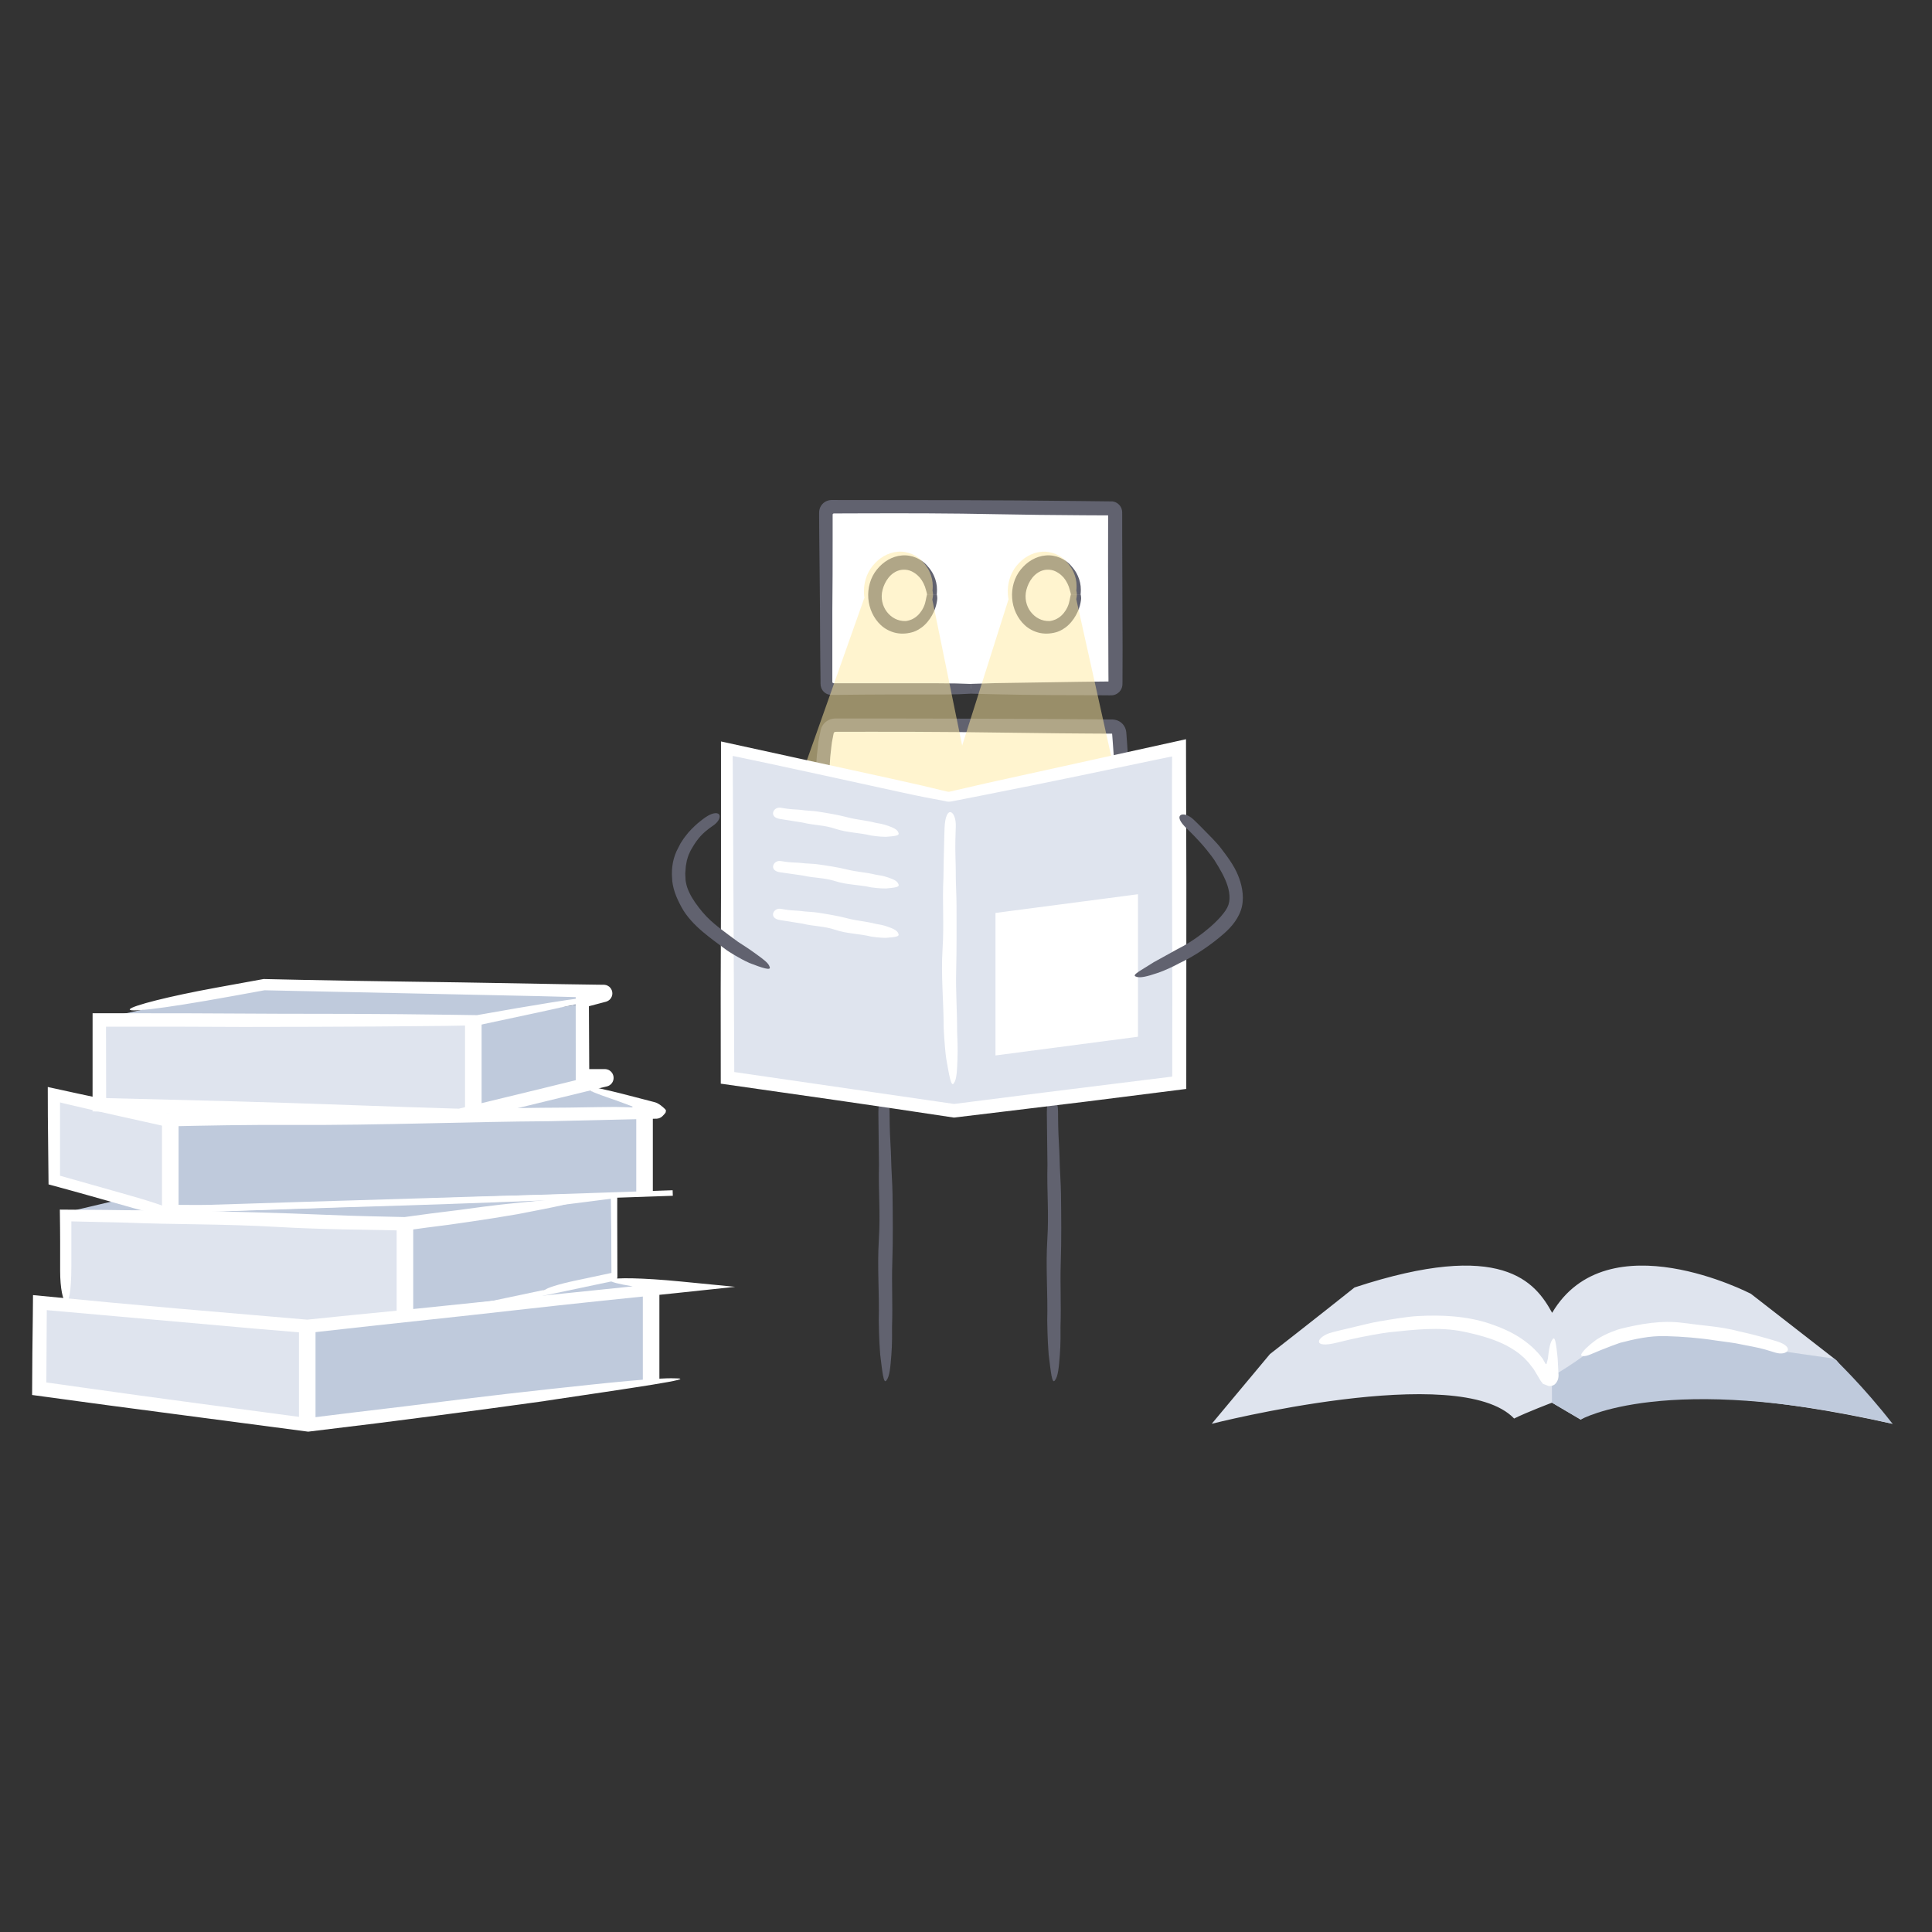 <?xml version="1.0" encoding="UTF-8"?><svg id="Layer_1" xmlns="http://www.w3.org/2000/svg" viewBox="0 0 700 700"><rect x="0" y="0" width="700" height="700" fill="#333333" stroke="none"/><defs><style>.cls-1{fill:#fff;}.cls-2{fill:#a2cee7;}.cls-3{stroke-width:2px;}.cls-3,.cls-4{fill:none;stroke:#fff;stroke-miterlimit:10;}.cls-5{fill:#dfe4ee;}.cls-6{fill:#61626f;}.cls-7{fill:#bfcadc;}.cls-8{fill:#ffeaa1;opacity:.5;}.cls-4{stroke-width:6px;}</style></defs><g><path class="cls-1" d="M351.9,249.55h-50.61c-.93,0-1.69-.76-1.69-1.69v-62.2c0-.93,.76-1.69,1.69-1.69h101.29c.93,0,1.69,.76,1.69,1.69v62.2c0,.93-.76,1.69-1.69,1.69h-50.68"/><path class="cls-6" d="M351.9,251.34c2.35,.06,4.76,.12,7.29,.18,14.09,.37,31.31,.37,37.57,.37,.93,.01,1.85,.02,2.77,.03h1.38s.8,.02,.8,.02c.42,0,.85,.01,1.26-.02,1.59-.12,3.02-1.27,3.5-2.77,.27-.72,.22-1.6,.23-2.42v-1.35c.02-3.59,.02-7.12,.03-10.62-.02-7-.05-13.84-.07-20.69-.02-6.85-.05-13.7-.07-20.69,0-1.75,0-3.51,0-5.28v-1.33c0-.81,.05-1.65-.2-2.35-.44-1.46-1.82-2.59-3.35-2.75-3.82-.04-7.7-.09-11.67-.13-14.87-.18-30.13-.28-45.2-.32-15.15-.02-30.11-.03-44.28-.05-.9-.03-1.75,.05-2.5,.42-.76,.35-1.43,.93-1.89,1.65-.46,.73-.71,1.55-.71,2.51,0,.65,0,1.3,0,1.96,.01,1.93,.03,3.94,.04,5.99,.04,4.11,.08,8.41,.13,12.72,.09,8.61,.18,17.22,.18,24.26,.01,1.96,.03,4.7,.06,7.92,.02,1.61,.04,3.35,.06,5.17,.01,.91,.02,1.84,.03,2.79v1.15c.02,.43,.06,.85,.18,1.24,.22,.78,.7,1.5,1.35,2,.66,.52,1.44,.79,2.31,.83,.42,.02,.92,0,1.3,0h.75c1-.02,2-.03,3.01-.04,2.02-.02,4.05-.04,6.05-.06,4.01-.02,7.92-.04,11.45-.06h18.78c3.52,0,6.67-.11,9.41-.29v-3.52c-3.3-.16-7.37-.25-12.54-.25h-37.15c-.19,.02-.41-.03-.52-.2-.13-.16-.09-.37-.1-.56v-25.52c.09-9,.12-17.42,.11-25.54,0-2.03,0-4.04,0-6.04,0-.98,0-1.96,0-2.94,0-.13-.02-.26,.01-.39,.03-.13,.12-.23,.24-.29,.12-.06,.25-.04,.38-.05h1.2s2.95-.01,2.95-.01c1.96,0,3.92-.01,5.87-.02,15.65-.05,31.31-.05,49.31,.32,9,.18,19.69,.3,30.7,.37,2.75,.01,5.53,.03,8.3,.04h.83s.01,0,.01,0c0,0,.01,.01,.01,.02h0s0,.01,0,.01v.51s0,2.06,0,2.06c0,5.5-.01,10.9-.02,16.05,.07,20.59,.12,37.02,.13,38.37,0,.34,.01,1.06,.02,2.1,0,.26,0,.54,0,.84,0,.08,0,.05,.01,.09,.01,.04,0,.1-.05,.13-.02,.02-.05,.02-.08,.02h-.02s-.01,0-.01,0h-.15c-.22,0-.45,0-.68,0-.92,.01-1.9,.02-2.92,.03-2.05,.02-4.29,.05-6.65,.08-9.45,.15-20.92,.32-30.31,.47-3.07,.09-6.04,.19-8.86,.27v3.52Z"/></g><g><path class="cls-1" d="M353.08,378.04c-21.87-.15-42.92-.58-49.89-.74-1.36-.03-2.48-1.1-2.56-2.46-.87-14.73-5.19-92.67-.53-109.81,.31-1.13,1.35-1.91,2.52-1.91h100.42c1.36,0,2.5,1.04,2.61,2.4,1.08,12.97,5.81,75.32,.15,109.66-.2,1.22-1.21,2.13-2.44,2.2-11.54,.69-31.23,.78-50.29,.65"/><path class="cls-6" d="M353.06,379.83c3.03,.07,6.14,.15,9.41,.23,8.22,.19,17.27,.25,25.33,.15,4.03-.05,7.81-.14,11.11-.26,.83-.04,1.62-.07,2.39-.1,.8-.04,1.56-.08,2.29-.12,1.26-.09,2.37-.66,3.15-1.45,.79-.78,1.23-1.77,1.39-2.71,.32-2.28,.45-3.21,.56-3.99,1.38-9.63,1.88-18.91,2.14-27.98,.26-9.07,.14-17.93-.07-26.79-.23-8.86-.61-17.7-1.1-26.73-.25-4.51-.52-9.07-.82-13.7-.16-2.31-.31-4.65-.47-7-.08-1.18-.17-2.36-.26-3.55-.01-.19-.04-.85-.19-1.37-.14-.53-.36-1.04-.67-1.5-.6-.92-1.52-1.64-2.57-1.99-.48-.16-.98-.26-1.49-.28h-.96s-1.64-.03-1.64-.03l-3.29-.03c-2.19-.02-4.39-.04-6.59-.05-4.41-.03-8.83-.06-13.26-.09-8.86-.04-17.74-.07-26.57-.11-8.83-.02-17.61-.03-26.26-.05-4.32,0-8.61,0-12.86,0-2.12,0-4.24,0-6.34,0h-2.36c-.15,0-.79-.02-1.29,.07-2.07,.31-3.84,1.9-4.37,3.91-.21,1.03-.41,2.03-.6,3-.09,.47-.2,.95-.26,1.4-.05,.45-.1,.89-.15,1.32-.17,1.74-.44,3.44-.51,5.08-.69,9.23-.67,20.37-.46,31.51,.22,11.13,.65,22.24,1,31.33,.15,3.8,.45,9.89,.85,17.11,.21,3.61,.45,7.5,.69,11.53,.13,2.02,.26,4.07,.39,6.13l.1,1.55c.03,.34,.04,1.5,.43,2.29,.71,1.69,2.45,2.85,4.29,2.87,4.02,.04,9.02,.1,13.54,.14,10.1,.15,18.17,.27,24.23,.36,4.54,.07,8.6,.01,12.14-.11l.02-3.52c-4.25-.22-9.49-.4-16.15-.49-4.03-.06-10.08-.15-20.16-.3l-13.39-.2c-.33,0-.64-.22-.74-.53-.03-.08-.04-.16-.04-.24l-.05-.82-.1-1.66-.36-6.62-.66-13.25c-.41-8.84-.76-17.68-1.02-26.51-.24-11.05-.39-21.42-.33-31.4,.04-2.49,.07-4.96,.11-7.41,.09-2.44,.14-4.88,.27-7.28,.08-1.2,.15-2.4,.23-3.59l.11-1.79,.19-1.76c.14-1.16,.24-2.35,.41-3.49l.63-3.26c.04-.18,.15-.33,.3-.43,.08-.05,.16-.08,.25-.1,.12-.02,.07-.01,.51-.02h3.96c2.64-.01,5.29-.01,7.95-.02,5.32,0,10.68,.01,16.14,.02,10.92,.04,22.22,.13,34.36,.32,5.8,.07,12.15,.15,18.82,.23,3.33,.03,6.75,.05,10.22,.08,1.73,.01,3.48,.02,5.24,.03,.88,0,1.76,0,2.64,.01,.63,0,.4,0,.46,.01,.01,0,.02,.02,.03,.03,0,0,.02,.02,.02,.03v.02l.05,.63,.2,2.65c.13,1.77,.25,3.55,.38,5.33,.22,3.56,.45,7.11,.67,10.64,.42,7.05,.73,14,.99,20.6,.49,13.22,.6,25.1,.47,33.87-.04,2.19-.08,4.19-.11,5.98-.07,1.78-.13,3.34-.17,4.65-.08,2.63-.18,4.26-.21,4.69-.03,.56-.12,1.91-.3,4.93-.08,1.51-.3,3.42-.52,5.87-.11,1.22-.23,2.57-.45,4.05-.2,1.46-.41,3.06-.65,4.82,0,.05,0,.13-.09,.2-.02,.02-.05,.03-.07,.04-.03,0,0,0-.07,.01-.15,.01-.3,.02-.46,.03-.63,.04-1.31,.09-2.03,.13-2.89,.18-6.49,.34-10.46,.48-7.95,.27-17.39,.44-25.6,.55-3.96,.08-7.77,.15-11.41,.23l-.02,3.52Z"/></g><path class="cls-6" d="M339.41,215.34c.03-.54,.1-1.1,.08-1.7,.02-1.66-.41-3.52-1.1-5.03-.66-1.53-1.6-2.66-2.1-3.24-2.29-2.89-6-4.45-9.53-4.12-3.57,.29-6.76,2.27-9.05,5.11-2.34,2.86-3.39,6.72-3.11,10.39,.26,3.69,1.9,7.29,4.57,9.76,1.32,1.24,3.35,2.4,5.59,2.85,2.24,.44,4.53,.14,6.26-.44,.96-.31,2.61-1.15,4.01-2.51,1.42-1.33,2.56-3.1,3.25-4.63,.79-1.69,1.09-3.16,1.25-4.25,.14-.82,.03-1.57-.12-2.2h-3.52c-.09,.29-.17,.62-.23,.98-.09,.36-.15,.75-.24,1.19-.13,.52-.25,1.34-.82,2.56-.55,1.21-1.75,2.88-3.2,3.78-1.41,.96-2.87,1.13-3.23,1.18-2.86,.09-5.22-1.25-6.83-3.33-1.6-2.07-2.35-5.02-1.57-7.99,.38-1.47,1.1-3.1,2.19-4.43,1.08-1.34,2.52-2.29,3.92-2.65,1.4-.38,2.73-.21,3.65,.08,.93,.32,1.49,.7,1.57,.75,.17,.09,1.15,.67,2.16,1.82,.99,1.16,1.88,2.92,2.24,4.52,.19,.51,.27,1.03,.39,1.53h3.52Z"/><path class="cls-6" d="M391.53,215.34c.03-.54,.1-1.1,.08-1.7,.02-1.66-.41-3.52-1.1-5.03-.66-1.53-1.6-2.66-2.1-3.24-2.29-2.89-6-4.45-9.53-4.12-3.57,.29-6.76,2.27-9.05,5.11-2.34,2.86-3.39,6.72-3.11,10.39,.26,3.69,1.9,7.29,4.57,9.76,1.32,1.24,3.35,2.4,5.59,2.85,2.24,.44,4.53,.14,6.26-.44,.96-.31,2.61-1.15,4.01-2.51,1.42-1.33,2.56-3.1,3.25-4.63,.79-1.69,1.09-3.16,1.25-4.25,.14-.82,.03-1.57-.12-2.2h-3.52c-.09,.29-.17,.62-.23,.98-.09,.36-.15,.75-.24,1.19-.13,.52-.25,1.34-.82,2.56-.55,1.21-1.75,2.88-3.2,3.78-1.41,.96-2.87,1.13-3.23,1.18-2.86,.09-5.22-1.25-6.83-3.33-1.6-2.07-2.35-5.02-1.57-7.99,.38-1.47,1.1-3.1,2.19-4.43,1.08-1.34,2.52-2.29,3.92-2.65,1.4-.38,2.73-.21,3.65,.08,.93,.32,1.49,.7,1.57,.75,.17,.09,1.15,.67,2.16,1.82,.99,1.16,1.88,2.92,2.24,4.52,.19,.51,.27,1.03,.39,1.53h3.52Z"/><path class="cls-8" d="M389.95,217.14c.07-.33,.12-.65,.16-.93,.14-.82,.03-1.57-.12-2.2h0c.03-.54,.1-1.1,.08-1.7,.02-1.66-.41-3.52-1.1-5.03-.66-1.53-1.6-2.66-2.1-3.24-2.29-2.89-6-4.45-9.53-4.12-3.57,.29-6.76,2.27-9.05,5.11-2.34,2.86-3.39,6.72-3.11,10.39,.04,.58,.13,1.15,.23,1.72l-16.8,52.99-10.81-52.87c.08-.38,.14-.74,.19-1.06,.14-.82,.03-1.57-.12-2.2h0c.03-.54,.1-1.1,.08-1.7,.02-1.66-.41-3.52-1.1-5.03-.66-1.53-1.6-2.66-2.1-3.24-2.29-2.89-6-4.45-9.53-4.12-3.57,.29-6.76,2.27-9.05,5.11-2.34,2.86-3.39,6.72-3.11,10.39,.03,.45,.09,.9,.16,1.35h-.1l-28.67,81.02,59.3,5.9,64.88-2.63-18.67-83.92Z"/><path class="cls-6" d="M318.9,490.61c-.43-5.17-.5-11.64-.51-12.08,.26-9.5-.59-19.41,.03-29.34s-.2-17.26,.05-27.18c-.02-1.29-.12-9.92-.17-14.24-.03-2.16-.04-3.45-.05-4.31-.11-9.49,3.98-6.95,4.05-.91,.01,1.29,.03,3.02,.06,5.18,.05,3.88,.48,9.49,.5,11.64,.04,3.88,.48,9.49,.52,13.37,.09,7.77,.19,16.4-.08,24.6-.27,8.2,.18,15.1-.1,23.3,.02,1.73,.08,6.47-.25,10.36-.32,4.32-.65,7.77-1.74,9.08-1.09,1.74-1.51-3-2.32-9.47Z"/><path class="cls-6" d="M379.94,490.61c-.43-5.17-.5-11.64-.51-12.08,.26-9.5-.59-19.41,.03-29.34s-.2-17.26,.05-27.18c-.02-1.29-.12-9.92-.17-14.24-.03-2.16-.04-3.45-.05-4.31-.11-9.49,3.98-6.95,4.05-.91,.01,1.29,.03,3.02,.06,5.18,.05,3.88,.48,9.49,.5,11.64,.04,3.88,.48,9.49,.52,13.37,.09,7.77,.19,16.4-.08,24.6-.27,8.2,.18,15.1-.1,23.3,.02,1.73,.08,6.47-.25,10.36-.32,4.32-.65,7.77-1.74,9.08-1.09,1.74-1.51-3-2.32-9.47Z"/><g><g><path class="cls-5" d="M343.04,288.58l-79.82-17.44v119.73l41.54,6,40.89,5.9,81.41-10.61v-121.02l-82.62,17.45c-.46,.1-.94,.1-1.4,0Z"/><path class="cls-1" d="M342.66,290.33c.73,.18,1.59,.16,2.25,.01,.49-.1,.99-.19,1.49-.29,.99-.19,2-.39,3.01-.59,2.02-.4,4.08-.8,6.19-1.22,23.5-4.59,52.13-10.63,62.54-12.83,1.65-.34,3.3-.67,4.89-1,.39-.08,.78-.16,1.16-.24l.17-.03c.11-.02,.21-.04,.32-.05v.29s-.02,.68-.02,.68c0,1.31,0,2.61-.01,3.91,0,2.6-.01,5.17-.02,7.74,0,5.12,0,10.19,0,15.21,.02,10.04,.04,19.92,.06,29.78,.02,9.87,.05,19.73,.07,29.75-.01,9.34-.02,18.83-.04,28.62-3.27,.4-7.03,.87-10.85,1.34-11.43,1.42-22.99,2.86-34.49,4.29-11.37,1.44-22.67,2.88-33.7,4.28-27.82-4.04-54.49-7.91-79.64-11.56-.11-23.11-.26-56.26-.37-79.27-.04-6.53-.11-18.59-.2-35.25,.24,.04,.49,.09,.76,.13,1.22,.26,2.5,.53,3.82,.8,2.65,.56,5.47,1.16,8.37,1.77,5.79,1.25,11.88,2.56,17.38,3.75,13,2.84,23.39,5.11,31.18,6.81,5.84,1.28,11.09,2.31,15.68,3.13l.75-3.43c-5.45-1.35-12.18-2.92-20.76-4.8-5.2-1.14-12.99-2.84-25.99-5.68l-35.43-7.74v56.46c-.04,11.88-.07,23.16-.11,34.04,0,11.5,.02,22.59,.03,33.49,14.11,2.02,27.96,4,42.11,6.02,6.78,.99,13.62,1.99,20.62,3.01,7.08,1.06,14.31,2.15,21.75,3.26,5.96-.72,12.25-1.47,18.72-2.25,8.96-1.09,18.92-2.3,29.54-3.59,11.38-1.44,23.46-2.97,35.92-4.54,0-26.82,.02-54.21,.03-75.32-.06-20.43-.09-34.78-.1-36.4,0-.84,0-2.74-.03-14.99-5.8,1.28-44.37,9.77-72.35,15.94-2.55,.59-5.05,1.16-7.49,1.73-1.22,.28-2.43,.56-3.63,.83-.6,.14-1.19,.27-1.78,.41l-.41,.1c-.07,.02-.14,.03-.21,.03-.14,.01-.29,0-.43-.02l-.75,3.44Z"/></g><path class="cls-1" d="M342.83,383.53c-.66-4.93-.92-11.12-.93-11.54,0-9.09-1-18.56-.4-28.07,.61-9.5-.14-16.51,.33-26,0-1.24,.14-9.49,.27-13.62,.06-2.06,.1-3.3,.12-4.13,.35-9.09,4.31-6.41,4.08-.68-.04,1.23-.09,2.87-.15,4.92-.11,3.69,.16,9.04,.14,11.09-.06,3.7,.28,9.04,.28,12.73,0,7.39,.07,15.6-.13,23.42-.2,7.81,.37,14.37,.34,22.19,.07,1.64,.28,6.15,.13,9.86-.15,4.12-.27,7.42-1.3,8.74-.98,1.72-1.7-2.77-2.78-8.92Z"/><polygon class="cls-1" points="360.68 382.41 412.31 375.63 412.31 324 360.68 330.77 360.68 382.41"/><path class="cls-1" d="M320.98,303.2c-2.34,0-5.2-.45-5.39-.48-4.13-1.03-8.63-1-12.89-2.43-4.26-1.43-7.62-1.21-11.94-2.27-.57-.09-4.38-.7-6.28-1-.95-.15-1.52-.24-1.9-.3-4.19-.67-2.41-4.49,.26-4.07,.57,.09,1.33,.21,2.28,.36,1.71,.27,4.25,.3,5.2,.45,1.71,.27,4.25,.3,5.96,.58,3.43,.55,7.23,1.15,10.79,2.09,3.56,.94,6.66,1.06,10.22,2,.76,.12,2.86,.46,4.51,1.09,1.85,.67,3.31,1.27,3.71,2.46,.59,1.21-1.56,1.25-4.54,1.52Z"/><path class="cls-1" d="M321.01,321.91c-2.34,.04-5.19-.37-5.38-.4-4.14-.96-8.62-.86-12.89-2.22-4.27-1.36-7.62-1.09-11.94-2.08-.57-.08-4.38-.63-6.28-.9-.95-.14-1.52-.22-1.9-.27-4.19-.6-2.47-4.45,.19-4.07,.57,.08,1.33,.19,2.28,.33,1.71,.25,4.24,.23,5.19,.37,1.71,.25,4.24,.23,5.95,.48,3.43,.49,7.24,1.04,10.8,1.92s6.66,.95,10.23,1.84c.76,.11,2.86,.41,4.52,1.02,1.85,.64,3.32,1.22,3.74,2.4,.6,1.2-1.54,1.27-4.5,1.59Z"/><path class="cls-1" d="M320.98,339.81c-2.34,0-5.2-.45-5.39-.48-4.13-1.03-8.63-.99-12.89-2.42s-7.62-1.21-11.94-2.26c-.57-.09-4.38-.69-6.28-1-.95-.15-1.52-.24-1.9-.3-4.19-.66-2.41-4.49,.25-4.07,.57,.09,1.33,.21,2.28,.36,1.71,.27,4.25,.3,5.2,.45,1.71,.27,4.25,.3,5.96,.57,3.43,.54,7.24,1.15,10.79,2.08,3.56,.94,6.66,1.06,10.22,1.99,.76,.12,2.86,.45,4.51,1.09,1.85,.67,3.31,1.27,3.71,2.46,.59,1.21-1.56,1.25-4.54,1.52Z"/></g><g><polygon class="cls-5" points="171.49 403.84 35.75 399.95 35.75 369.31 171.49 369.31 171.49 403.84"/><polygon class="cls-7" points="96 356.03 35.75 369.31 171.49 369.31 211.57 363.69 217.7 358.42 96 356.03"/><polygon class="cls-2" points="40.51 400.62 60.94 405.82 131.15 403.84 112.13 402.37 40.51 400.62"/><polygon class="cls-7" points="23.28 439.39 41.92 434.99 55.83 437.73 207.48 433.41 207.48 434.72 146.21 443.6 23.28 439.39"/><polygon class="cls-7" points="211.57 392.78 171.49 403.24 171.49 369.31 211.57 363.69 211.57 392.78"/><polygon class="cls-7" points="238.46 466.24 192.6 471.17 196.9 467.84 221.02 463.69 238.46 466.24"/><polygon class="cls-7" points="235.31 401.99 172.53 403.79 172.53 402.97 208.75 393.52 235.31 401.99"/><g><polygon class="cls-5" points="14.3 471.77 14.3 503.09 111.32 515.98 111.32 480.28 14.3 471.77"/><polygon class="cls-7" points="235.91 500.34 235.91 467.35 111.32 480.28 111.32 515.98 111.66 516.03 235.91 500.34"/></g><g><polygon class="cls-5" points="146.72 443.18 23.83 440.46 23.83 472.61 111.32 480.28 146.72 476.63 146.72 443.18"/><g><polygon class="cls-7" points="197.53 467.35 222.63 462.01 222.63 432.92 179.91 437.99 146.72 443.52 146.72 476.63 185.88 471.17 197.53 467.35"/><path class="cls-1" d="M177.75,473.51c-10.72,1.68-24.14,3.55-25.04,3.68-2.43,.33-4.87,.65-7.34,.98,0-11.72-.02-23.71-.03-35.81,4.06-.67,8.14-1.33,12.23-2,3.71-.57,7.43-1.15,11.14-1.72,2.45-.37,4.82-.73,7.14-1.09,1.16-.18,2.3-.36,3.43-.54,1.13-.17,2.26-.26,3.38-.4,4.46-.53,8.76-1.03,13.05-1.54,4.29-.52,8.57-1.04,12.98-1.57,4.79-.56,9.72-1.13,14.97-1.75,0,1.17-.01,2.54-.02,3.92v27.16l-4.21,.9c-4.42,.94-7.07,1.5-8.84,1.88-19.45,4.13-14.57,1.02-2.19-1.61,2.65-.56,6.19-1.31,10.61-2.25,.87-.19,1.79-.39,2.6-.56-.07-7.55-.14-16.37-.17-20.09,0-1.19,0-2.45-.01-3.81,0-1.22-.02-3.4-.03-2.98l-.13,.03h-.03s-.3,.04-.3,.04l-.62,.08c-.83,.11-1.68,.22-2.53,.32-1.7,.22-3.42,.44-5.12,.66-3.4,.42-6.7,.83-9.56,1.19-4.04,.48-8.18,.97-12.4,1.47-2.11,.25-4.24,.5-6.37,.75-2.14,.26-4.3,.46-6.43,.86-8.58,1.41-17.27,2.81-25.74,4.13-.92,.15-1.84,.29-2.72,.43-.44,.07-.87,.14-1.3,.21-.09,.01-.18,.02-.27,.03-.02,10.69-.04,20.36-.06,30.88,2.82-.37,5.88-.77,9.05-1.19,3.58-.5,13.43-1.87,21.51-2.81,2.64-.31,5.13-.59,7.36-.85,5.13-1.52,9.21-2.64,11.12-2.86,1.4-.23,.84,.12-1.13,.91-.98,.39-2.32,.9-3.93,1.49-1.64,.59-3.56,1.29-5.69,2.06-2.52,.42-5.34,.89-8.35,1.39Z"/></g></g><g><polygon class="cls-5" points="19.75 396.88 19.75 427.52 55.83 437.73 60.68 437.73 60.68 405.76 19.75 396.88"/><g><polygon class="cls-7" points="233.53 432.57 233.53 402.83 60.94 405.82 60.68 405.76 60.68 437.73 73.96 437.73 233.53 432.57"/><path class="cls-1" d="M194.72,435.02c-20.42,.85-45.94,1.67-47.65,1.73-14.04,.39-28.31,.86-42.73,1.34-7.21,.24-14.46,.49-21.74,.73l-5.46,.18c-1.82,.07-3.64,.13-5.48,.1-4.11,0-8.22,0-12.34-.01,.02-5.34,.03-10.68,.05-16.03,.04-4.9,.07-9.8,.11-14.69,0-.92,.02-1.83,.02-2.6v-1.46s1.42,.31,1.42,.31c.13,.03,.1,.02,.12,.03,9.4-.11,18.22-.22,26.75-.33,8.58-.15,16.87-.29,25.17-.44,16.6-.31,33.25-.64,52.32-.88,5.11-.09,39.15-.68,56.17-.97l13.08-.23v6.01c0,37.45-2.03,27.24-2.03,3.41v-7.35l-11.01,.19c-15.32,.33-37.45,.8-45.96,.98-15.32,.32-37.45,.78-52.77,1.1-19.57,.32-40.53,.67-61.98,1.02-.13-.03-.27-.06-.41-.09l1.62-1.3c-.04,10.06-.08,20.47-.12,30.75h.27s1.49,.02,1.49,.02c4.04,0,7.99,.09,11.89,0,3.9-.12,7.74-.23,11.54-.35,7.6-.24,15.05-.48,22.49-.72,14.89-.45,29.78-.9,45.94-1.39,6.81-.22,25.52-.83,40.84-1.14,17.02-.37,30.64-.62,35.76-.23,6.82,.33-11.89,1.12-37.4,2.32Z"/></g></g></g><g><path class="cls-1" d="M197.16,507.65c-26.03,3.66-58.62,7.77-60.79,8.05-8.17,1-16.4,2-24.72,3.02-16.04-2.11-32.29-4.25-48.66-6.41-8.13-1.07-16.29-2.15-24.47-3.23-8.94-1.21-17.91-2.43-26.89-3.65,.03-5.13,.07-10.26,.1-15.4,.05-4.36,.11-8.72,.16-13.09,.03-2.68,.05-5.34,.07-7.7,9.74,.93,19.04,1.82,28.07,2.69,8.22,.74,16.19,1.45,24.07,2.16,15.7,1.35,31.01,2.67,47.18,4.05,5.53-.56,11.17-1.14,16.96-1.73,5.86-.58,11.87-1.17,18.09-1.78,6.54-.67,50.11-5.17,71.89-7.42,10.89-1.12,17.43-1.8,21.79-2.25,2.25-.22,4.37-.43,6.23-.62v3.98c-39.49-4.44-27.36-6.73,.41-4.01l19.72,1.93-19.72,2.09c-.58,.06-1.22,.13-1.87,.2-6.54,.68-15.25,1.58-26.14,2.7-19.61,2.02-47.89,5.32-58.78,6.44-7.01,.76-15.13,1.63-23.48,2.53-8.43,.93-17.08,1.89-25.06,2.78-7.47-.63-13.85-1.16-19.52-1.64-23.64-2.1-48.91-4.35-74.85-6.66-.05,8.56-.1,17.35-.16,26.19l.17,.04h.04s.46,.07,.46,.07l.96,.13c1.27,.18,2.55,.36,3.83,.54,2.55,.36,5.11,.72,7.66,1.08,14.42,2.05,28.05,3.9,41.51,5.7,13.37,1.78,26.57,3.54,40.22,5.36,5.42-.67,11.04-1.36,16.82-2.07,5.88-.7,11.94-1.43,18.14-2.17,8.69-1.1,32.59-4.12,52.19-6.22,21.77-2.38,39.2-4.21,45.86-3.93,8.83,0-15.03,3.38-47.53,8.23Z"/><line class="cls-4" x1="111.32" y1="480.28" x2="111.32" y2="516.03"/><line class="cls-4" x1="146.72" y1="443.18" x2="146.72" y2="476.63"/><line class="cls-4" x1="61.7" y1="407.11" x2="61.7" y2="441.43"/><line class="cls-4" x1="171.49" y1="369.31" x2="171.49" y2="402.56"/><line class="cls-4" x1="233.53" y1="402.51" x2="233.53" y2="432.92"/><line class="cls-4" x1="235.91" y1="467.35" x2="235.91" y2="500.59"/><path class="cls-1" d="M187.44,439.93c-10.65,1.86-24.03,3.72-24.93,3.84-2.55,.32-5.11,.65-7.68,.98-2.64,.36-5.3,.73-7.96,1.09-7.56-.14-15.21-.28-22.91-.42-7.63-.17-15.3-.41-22.96-.85-20.69-1.2-36.02-.8-56.72-1.63l-18.43-.41v16.15c0,19.81-4.06,14.41-4.06,1.8v-10.81c-.01-1.54-.02-3.2-.03-4.8-.03-2.4-.06-4.7-.08-6.61,7.71,.06,14.09,.11,17.3,.13,8.1,.18,19.82,.07,27.92,.25,16.21,.36,34.22,.76,51.31,1.51,5.02,.22,9.81,.37,14.52,.49,4.65,.11,9.22,.21,13.85,.32,3.12-.42,6.28-.85,9.52-1.29,3.31-.43,6.69-.86,10.2-1.27,3.57-.5,13.38-1.86,21.46-2.62,8.97-.88,16.16-1.51,18.99-.78,3.72,.6-6.04,2.33-19.32,4.93Z"/><path class="cls-1" d="M241.02,403.3c-.24,.28-.58,.72-1.02,1.13-.44,.43-1.22,.86-2.01,.89-20.13,.48-37.21,.88-38.59,.91-30.2,.19-61.75,1.51-93.33,1.36-8.38-.04-16.17,.01-23.7,.11-3.76,.06-7.46,.12-11.13,.19-3.75,.08-7.47,.16-11.21,.24-6.36-1.42-12.75-2.84-19.39-4.32-3.27-.75-6.6-1.51-10.02-2.29-1.71-.4-3.43-.8-5.19-1.21-.88-.21-1.76-.41-2.65-.62-.27-.07-.54-.14-.81-.21l-.22-.05v26.56l11.82,3.34c6.6,1.87,10.57,2.99,13.21,3.74,29.06,8.22,20.03,9.89,1.54,4.65-3.96-1.12-9.25-2.62-15.85-4.49-2.22-.62-4.62-1.28-6.93-1.93-2.88-.78-5.65-1.54-7.95-2.17-.11-11.04-.21-20.26-.25-24.86,0-3.03-.02-6.29-.03-10.43,3.62,.79,7.49,1.63,11.46,2.5,2.95,.63,5.97,1.27,8.98,1.91,6,1.28,11.91,2.55,16.89,3.67,1.86,.42,3.74,.84,5.89,1.33,11.29-.19,23.15-.39,35.16-.59,12.12-.17,24.39-.31,36.37-.36,26.08-.11,48.03-.89,74.11-1,2.13-.03,5.71-.09,10.01-.16,2.06-.02,4.3-.05,6.63-.07,.8,.02,1.64,.04,2.48,.05,.6,.02,1.2,.04,1.79,.05,.35,.01,.69,.02,1.04,.03l.56,.02c.18,.01,.43,.03,.5-.13,.09-.21-.11-.2-.18-.24l-.32-.13c-.24-.09-.48-.18-.71-.27-.57-.21-1.12-.42-1.66-.62-.67-.25-1.32-.49-1.93-.71-.36-.13-.72-.27-1.07-.4-.58-.2-1.15-.39-1.7-.58-4.72-1.61-8.25-2.99-10.08-4.08-2.49-1.27-.08-.98,5.46,.24,1.38,.32,2.96,.68,4.71,1.08,.44,.1,.88,.21,1.34,.32,.57,.14,1.15,.28,1.74,.43,1.61,.41,3.28,.84,5.01,1.29,1.81,.47,3.69,.96,5.62,1.46,.5,.13,1,.26,1.5,.39,.27,.06,.5,.13,.7,.2l.49,.21c.28,.14,.51,.28,.73,.41l.55,.38c.61,.46,1.07,.89,1.4,1.2,.16,.16,.33,.33,.45,.48,.07,.13,.04,.68-.05,.89-.07,.17-.11,.16-.17,.25Z"/><path class="cls-1" d="M160.61,371.71c-31.08,.37-69.94,.37-72.53,.37-8.61-.03-17.28-.07-26.01-.1-7.84,0-15.73,0-23.66,0,.02,8.57,.03,17.2,.05,25.88,14.42,.36,28.94,.73,43.5,1.09,15.45,.43,30.94,.91,46.43,1.49,6.71,.24,13.23,.47,19.57,.69,6.25,.19,12.33,.38,18.28,.57,10.63-2.58,20.89-5.08,31.07-7.55,5.13-1.26,10.23-2.51,15.35-3.77l3.84-.95,1.92-.47,.24-.06,.06-.02,.38,1.55v.03s.03,.05,.04,.07c.04,.02-.08-.02-.05-.01,.04,0,.08-.1,.03,.04v.03s0,1.6,0,1.6h-.06s-.12,0-.12,0h-.25c-3.35,0-6.71,.01-10.08,.02,0-10.17-.02-20.59-.02-31.35,3.07-.79,6.19-1.59,9.36-2.4l.25-.06,.12-.03h.03s0,0,0,0l.37,1.43h0s0,.05,.02,.07c.07,.13,.04,.05,0,.05-.06,0,0,0,.04-.03,.01,0,.01-.02,0,.03,0,.01-.01,.05-.02,.09v.03h0c-.06,2.95-.02,.82-.04,1.48h-.02s-.06,0-.06,0c-.68-.02-1.37-.03-2.06-.05-1.38-.03-2.76-.07-4.16-.1-5.59-.15-11.34-.3-17.25-.45-7.77-.17-59.56-1.28-85.46-1.83l-13.88-.3-11.42,2.08c-56.07,10.19-41.5,3.42-5.82-3.07l16.92-3.08,14.29,.31c23.31,.5,56.98,.85,69.93,1.13,7.12,.13,15.21,.27,23.61,.42,4.2,.06,8.47,.13,12.74,.19l1.6,.02h.8s.2,.01,.2,.01h.1s.05,0,.05,0l.26,.02c.69,.05,1.55,.46,2.06,1.1,.52,.63,.74,1.37,.72,2.1-.01,.73-.33,1.54-.93,2.13-.3,.29-.65,.51-.98,.65l-.25,.09-.19,.06-.1,.03-.39,.1-1.54,.41c-1.03,.27-2.05,.54-3.07,.81l-.76,.2-.21,.06h-.02s-.06,.03-.06,.03c.04,8.4,.09,16.23,.12,22.76h0s.08,0,.08,0h5.51c-.06,0,.28,0,.53,.04,.25,.04,.55,.12,.81,.23,.55,.24,1.04,.66,1.36,1.14,.32,.48,.48,1,.53,1.52,.04,.52-.04,1.08-.29,1.61-.24,.53-.68,1.03-1.17,1.33-.47,.32-1.14,.45-1.04,.43l-.22,.05-.88,.21c-2.34,.57-4.69,1.15-7.06,1.72-4.74,1.16-9.54,2.33-14.4,3.51-9.85,2.4-19.99,4.86-30.48,7.42-14.22-.39-28.9-.8-43.69-1.2-14.67-.45-29.45-.9-44-1.35-7.63-.23-15.07-.46-22.31-.69-7.98-.22-15.73-.43-23.23-.64,0-12.06,0-23.87,.01-35.57,11.39,0,22.73,.02,34.29,.03,10.81,.05,21.8,.1,33.22,.16,10.36,0,38.85,0,62.17,.37,3.29,.05,6.49,.1,9.59,.14,5.19-.91,10.1-1.77,14.65-2.56,4.59-.79,8.82-1.49,12.6-2.09,7.57-1.2,13.37-1.98,16.78-2.15,4.62-.39,1.66,.53-6.42,2.4-4.04,.93-9.35,2.1-15.63,3.46-6.34,1.36-13.65,2.92-21.63,4.62-4.01,.07-8.21,.15-12.53,.23Z"/><line class="cls-3" x1="243.74" y1="432.25" x2="59.78" y2="438.51"/><polyline class="cls-3" points="222.35 432.92 222.63 463.02 168.92 474.34"/></g><path class="cls-5" d="M439.02,515.87s89.66-22.82,109.58-1.91c4.6-2.3,13.72-5.74,13.72-5.74l10.41,6.13s21.83-18.77,112.98,1.53c-8.43-7.66-20.3-22.98-20.3-22.98l-31.02-24.13s-51.95-27.07-72.02,6.89c-6.11-11.11-17.98-26.81-71.6-9.19-11.49,9.19-30.64,24.13-30.64,24.13l-21.11,25.28Z"/><path class="cls-7" d="M562.28,498.72l.03,9.49,10.41,6.13s30.45-17.62,112.98,1.53c-10.53-13.6-21.09-23.6-21.09-23.6l-19.5-2.79s-28.55-16.5-62.91-4.73c-10.43,8.71-19.92,13.96-19.92,13.96Z"/><path class="cls-1" d="M564.68,497.76c.06,1.04-.1,1.83-.33,2.36-.12,.23-.24,.49-.36,.67-.12,.16-.24,.35-.36,.48-.12,.12-.2,.23-.37,.36-.17,.13-.47,.3-.78,.4-.31,.11-.64,.16-.89,.18-.28,0-.33,.04-.52-.05-.66-.25-1.24-.47-1.68-.64-.11-.04-.21-.08-.31-.11-.11-.09-.27-.34-.38-.47-.23-.3-.4-.52-.48-.63-1.33-2.21-2.11-3.59-2.6-4.32-.1-.18-.27-.35-.38-.49-.05-.07-.1-.12-.13-.16-.06-.07-.08-.1-.1-.12l-1.01-1.34c-.37-.42-.77-.82-1.15-1.23l-.58-.62-.64-.56-1.3-1.11c-1.85-1.36-3.82-2.59-5.97-3.57-2.15-.97-4.38-1.82-6.71-2.48-2.31-.71-4.7-1.25-7.12-1.78-4.86-1.02-9.25-1.14-13.61-.98-4.37,.17-8.72,.65-13.75,1.17-.65,.09-3.16,.44-6.02,.97-2.87,.51-6.11,1.19-8.25,1.69-2.15,.49-3.43,.82-4.29,1.03-4.69,1.2-6.66,.76-6.73-.29-.07-1.03,1.81-2.64,4.87-3.42,1.31-.34,3.05-.78,5.25-1.28,3.94-.93,9.64-2.37,11.88-2.69,4.01-.66,9.83-1.7,13.94-1.9,8.16-.46,17.54-.09,26,2.77,4.2,1.43,8,3.1,11.45,5.43,1.71,1.18,3.36,2.47,4.86,3.99,.73,.78,1.51,1.53,2.15,2.42l.5,.65,.25,.33c.06,.08,.03,.04,.03,.05-.01,0,0,.02,.01,.03,.07,.11,.12,.25,.19,.39,.02,.03,.05,.07,.11,.17,.17,.19,.27,.62,.64,1.11,.13,.08,.31,.04,.35-.06,.03-.1,.04-.2,.07-.31,.05-.22,.12-.45,.2-.74,.05-.21,.1-.41,.14-.6,.03-.12,.05-.23,.07-.34,.01-.05,.03-.12,.04-.27l.04-.37c.11-.98,.23-1.89,.37-2.7,.29-1.62,.66-2.83,1.22-3.49,.56-.88,.92-.09,1.23,1.75,.16,.92,.3,2.1,.45,3.47,.04,.34,.07,.69,.11,1.06,.02,.21,.04,.31,.06,.61,.02,.33,.04,.67,.06,1.01,.07,1.46,.15,2.99,.23,4.57Z"/><path class="cls-1" d="M578.37,485.42c3.43-2.34,8.38-3.91,8.7-3.95,7.24-1.8,15-3.19,22.64-2.17,3.79,.52,7.06,.84,10.33,1.24,3.26,.4,6.53,.88,10.17,1.86,.48,.11,2.32,.51,4.43,1.03,2.1,.53,4.47,1.17,6.05,1.63,1.57,.47,2.51,.75,3.13,.94,3.44,1.07,4.34,2.48,3.86,3.38-.48,.91-2.32,1.35-4.45,.69-.92-.29-2.14-.66-3.67-1.11-2.76-.81-6.87-1.46-8.42-1.81-2.79-.66-6.91-1.08-9.72-1.5-5.63-.89-11.9-1.39-17.86-1.55-2.98-.08-5.72,.17-8.41,.62-2.69,.45-5.33,1.06-8.18,1.81-1.18,.38-4.34,1.59-6.96,2.63-.71,.31-1.42,.57-2.05,.86-.63,.29-1.23,.54-1.78,.74-1.09,.43-2,.69-2.74,.54-.87-.04-.65-.66,.26-1.76,.23-.27,.5-.58,.81-.9,.33-.3,.69-.63,1.08-.99,.77-.73,1.74-1.43,2.77-2.23Z"/><path class="cls-6" d="M271.48,348.88c-3.63-1.6-7.78-4.32-8.05-4.52-2.91-2.19-5.98-4.32-8.88-6.81-1.46-1.24-2.87-2.57-4.17-4.04-1.31-1.46-2.51-3.06-3.47-4.85-.95-1.78-1.8-3.49-2.39-5.28-.59-1.76-1-3.66-1.02-5.39-.24-3.5,.28-7.25,2.25-10.83,.12-.23,.41-.8,.81-1.57,.48-.71,1.02-1.66,1.74-2.56,1.36-1.88,3.25-3.65,4.54-4.78,1.31-1.1,2.15-1.69,2.7-2.09,3.12-2.13,4.93-1.72,5.17-.74,.27,.99-.59,2.54-2.34,3.72-.76,.5-1.74,1.23-2.9,2.2-.52,.44-1.04,.98-1.58,1.53-.49,.59-1.03,1.17-1.45,1.78-.41,.62-.85,1.17-1.14,1.69-.3,.52-.56,.96-.75,1.26-.36,.55-.61,1.22-.94,1.89-.31,.68-.47,1.45-.72,2.18-.19,.75-.26,1.52-.41,2.23-.09,.72-.08,1.42-.15,2.04-.11,.62,.02,1.26,.02,1.91,.01,.32,.03,.65,.04,.97,.01,.33,.1,.6,.14,.91,.22,1.2,.62,2.43,1.22,3.65,1.13,2.46,2.91,4.82,4.75,7.06,1.87,2.24,3.96,4.03,6.1,5.73,2.16,1.7,4.4,3.3,6.82,5.09,1.06,.7,4.01,2.54,6.33,4.26,2.6,1.89,4.71,3.35,5.1,4.77,.71,1.56-2.73,.4-7.38-1.4Z"/><path class="cls-6" d="M417.81,348.75c3.67-2.03,8.25-4.56,8.56-4.73,3.43-1.69,6.72-3.83,9.75-6.2,3.01-2.38,5.87-4.99,7.86-7.84,.24-.36,.43-.72,.65-1.08,.16-.36,.32-.73,.46-1.09,.08-.37,.2-.71,.27-1.09,.03-.39,.11-.78,.11-1.17,.06-1.57-.24-3.15-.73-4.69-1.01-3.09-2.73-6.02-4.82-9.35-.29-.42-1.44-2.03-2.9-3.8-1.45-1.77-3.22-3.69-4.44-4.94-1.22-1.25-1.97-1.97-2.47-2.45-2.78-2.63-3.22-4.23-2.44-4.92,.78-.67,2.85-.27,4.71,1.48,.79,.75,1.84,1.76,3.11,3.06,2.3,2.31,5.66,5.71,6.75,7.22,1.01,1.32,2.26,2.94,3.41,4.66,1.16,1.72,2.2,3.57,2.86,5.2,.67,1.62,1.24,3.39,1.55,5.3,.3,1.92,.38,3.93-.07,6.06-.47,2.14-1.45,3.99-2.58,5.59-1.13,1.61-2.45,2.93-3.79,4.15-2.71,2.39-5.3,4.31-7.96,6.1-2.66,1.78-5.41,3.4-8.53,4.86-1.27,.69-4.81,2.51-7.92,3.51-3.42,1.16-6.23,1.9-7.63,1.25-1.72-.53,1.79-2.21,6.26-5.09Z"/></svg>